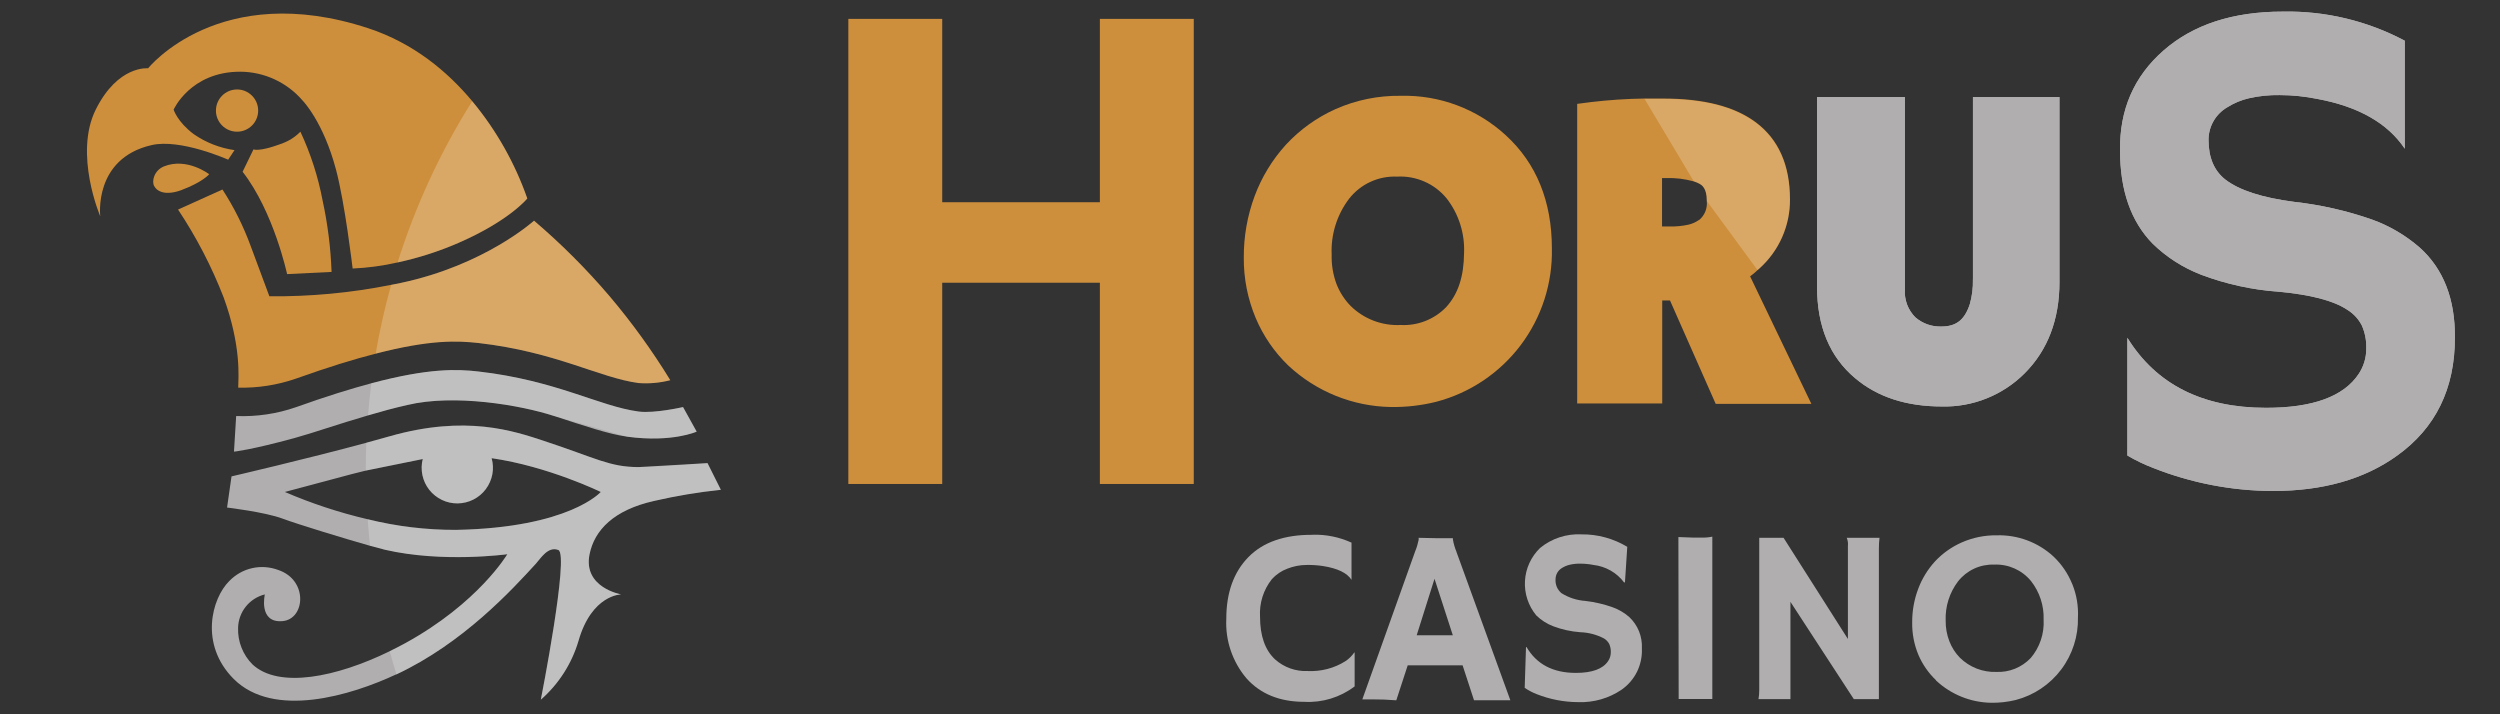 <?xml version="1.0" encoding="UTF-8"?>
<svg id="horus_casino" data-name="horus casino" xmlns="http://www.w3.org/2000/svg" width="560" height="160" viewBox="0 0 560 160">
  <rect x="0" y="0" width="560" height="160" fill="#333333" stroke="none"/>
  <defs>
    <style>
      .cls-1 {
        fill: #fff;
        isolation: isolate;
        opacity: .22;
      }

      .cls-1, .cls-2, .cls-3 {
        stroke-width: 0px;
      }

      .cls-2 {
        fill: #b0aeae;
      }

      .cls-3 {
        fill: #ce8f3c;
      }
    </style>
  </defs>
  <path class="cls-2" d="M294.07,119.78c2.99-.08,5.96.53,8.67,1.77v8.33c-1.01-1.56-3.15-2.58-6.41-3.09-1.2-.18-2.42-.26-3.64-.24-1.48,0-2.94.29-4.32.83-1.32.49-2.52,1.3-3.47,2.35-1.9,2.39-2.84,5.39-2.65,8.44,0,4.25,1.12,7.43,3.35,9.52,2.01,1.8,4.64,2.74,7.34,2.62,2.97.14,5.92-.62,8.44-2.21.78-.52,1.45-1.18,1.98-1.95h.08v7.6c-3.22,2.45-7.21,3.68-11.25,3.46-5.53,0-9.86-1.76-12.99-5.27-3.13-3.71-4.75-8.47-4.51-13.32,0-5.85,1.65-10.46,4.95-13.83,3.3-3.37,8.11-5.04,14.42-4.99Z"/>
  <path class="cls-2" d="M326.27,123.65c-.38-.9-.66-1.85-.82-2.81-.02-.1-.02-.2,0-.29h-3.91l-3.76-.08c.02.15.02.3,0,.45-.18.89-.44,1.76-.79,2.6l-11.83,33.14h2.14c1.83-.01,3.65.06,5.47.21h0l2.56-7.84h12.29l2.56,7.83h8.14l-12.06-33.2ZM317.34,142.3l3.99-12.65,4.1,12.65h-8.1Z"/>
  <path class="cls-2" d="M364.51,122.47l-.52,7.99h-.2c-.81-1.08-1.84-1.99-3.02-2.66s-2.48-1.1-3.83-1.25c-.96-.19-1.94-.29-2.92-.29-.8-.02-1.61.06-2.39.24-.6.14-1.18.38-1.7.7-.45.26-.83.63-1.09,1.08s-.4.96-.4,1.48c-.04.58.06,1.16.28,1.7.23.53.58,1.01,1.02,1.39,1.63,1.03,3.49,1.63,5.41,1.76,2.06.24,4.1.72,6.06,1.41,1.38.49,2.65,1.24,3.76,2.21.95.9,1.69,1.99,2.18,3.2.48,1.22.7,2.52.63,3.83.08,1.79-.29,3.57-1.07,5.18-.79,1.61-1.97,2.99-3.44,4.03-2.86,1.95-6.27,2.93-9.73,2.81-3.2-.01-6.37-.62-9.35-1.8-.94-.37-1.83-.84-2.66-1.4l.29-9.08.11-.09c2.25,3.88,5.94,5.82,11.06,5.82,3.64,0,6.06-.88,7.23-2.65.4-.59.61-1.28.6-1.99.02-.63-.1-1.26-.35-1.83-.27-.51-.67-.94-1.17-1.24-1.64-.86-3.45-1.34-5.3-1.4-2.08-.15-4.13-.6-6.09-1.34-1.41-.54-2.7-1.37-3.78-2.42-1.79-2.16-2.7-4.92-2.54-7.72.15-2.8,1.37-5.44,3.38-7.39,2.61-2.14,5.93-3.23,9.31-3.05,3.59-.04,7.13.93,10.21,2.78h0Z"/>
  <path class="cls-2" d="M375.96,120.3l3.29.12h2c.77.02,1.55-.05,2.31-.21v36.37h-7.54s-.06-36.28-.06-36.28Z"/>
  <path class="cls-2" d="M393.9,156.61c.12-.66.17-1.34.17-2.01v-34.13h5.45l14.41,22.66v-20.81c.07-.63-.02-1.27-.26-1.85h7.34c-.1.79-.14,1.59-.14,2.39v33.74h-5.62l-14.19-21.78v21.78h-7.16s0,.01,0,.01Z"/>
  <path class="cls-2" d="M464.19,130.85c-.95-2.36-2.39-4.48-4.24-6.22-3.44-3.16-7.98-4.85-12.65-4.72-2.7-.04-5.38.5-7.86,1.59-2.25.99-4.29,2.43-5.97,4.22-1.66,1.81-2.96,3.93-3.81,6.23-.9,2.39-1.35,4.94-1.33,7.49-.04,2.49.44,4.97,1.4,7.27.91,2.11,2.23,4.03,3.9,5.62h0l.06.12c3.35,3.12,7.73,4.89,12.3,4.97,1.86.03,3.72-.18,5.53-.62,4.07-1.06,7.66-3.47,10.19-6.83,2.53-3.36,3.85-7.48,3.75-11.69.12-2.54-.31-5.07-1.26-7.43ZM454.83,147.44c-.98,1.02-2.17,1.83-3.49,2.36-1.32.53-2.73.77-4.15.71-3.05.11-6.02-1.05-8.19-3.2-1.02-1.05-1.81-2.29-2.33-3.64-.58-1.48-.86-3.06-.84-4.65h0c-.12-3.17.86-6.28,2.78-8.8.96-1.22,2.19-2.19,3.59-2.84,1.4-.65,2.94-.96,4.49-.91,3.19-.14,6.25,1.23,8.27,3.7,1.92,2.45,2.92,5.5,2.81,8.62.18,3.16-.88,6.27-2.94,8.67Z"/>
  <circle class="cls-3" cx="53.1" cy="24.77" r="4.73"/>
  <path class="cls-3" d="M40.7,42.55c4.7-1.76,6.16-3.52,6.16-3.52,0,0-4.96-3.83-10.13-1.76-2.2.9-2.79,3.3-2.2,4.4.69,1.29,2.64,2.2,6.16.89h0Z"/>
  <path class="cls-3" d="M54.35,38.48c6.98,8.97,9.96,22.92,9.96,22.92l9.96-.49c-.19-5.37-.86-10.71-2-15.96-1.01-5.34-2.68-10.53-4.98-15.45-1.24,1.26-2.75,2.2-4.43,2.75-4.86,1.82-6.08,1.21-6.08,1.21l-2.44,5.02h0Z"/>
  <path class="cls-3" d="M105.78,22.66c-5.52-6.61-13.12-12.99-23.28-16.33C49.11-4.63,33.17,15.3,33.17,15.3c0,0-6.73-.75-11.71,9.22s1,23.95,1,23.95c0,0-1.6-12.93,11.46-15.96,6.47-1.53,17.19,3.26,17.19,3.26l1.42-2.14c-3.29-.47-6.42-1.7-9.15-3.59-3.67-2.76-4.49-5.48-4.49-5.48,0,0,3.76-8.5,14.93-8.5,5.37.03,10.47,2.39,13.97,6.47,0,0,4.61,4.68,7.47,15.45,2,7.47,3.73,22.17,3.73,22.17,3.39-.15,6.75-.6,10.06-1.36,4.67-1.01,9.23-2.47,13.61-4.37,11.46-4.98,15.45-9.96,15.45-9.96-2.78-7.94-6.96-15.32-12.33-21.79h0Z"/>
  <path class="cls-3" d="M136.56,66.37c-5.19-6.09-10.85-11.75-16.94-16.94,0,0-10.97,9.96-29.88,13.95l-2.13.43c-8.98,1.79-18.11,2.65-27.27,2.56l-4.18-11.24c-1.63-4.45-3.75-8.71-6.33-12.68l-9.95,4.49c4.11,6.17,7.53,12.77,10.22,19.69,3.99,10.96,3.3,17.97,3.26,20.2,4.4.11,8.78-.58,12.94-2.02,7.13-2.55,12.99-4.35,17.86-5.59,12.29-3.19,18.36-2.89,23-2.39,17.44,2,27.14,7.81,35.88,8.97,2.38.18,4.78-.04,7.1-.64-4.04-6.6-8.58-12.88-13.58-18.79h0Z"/>
  <path class="cls-2" d="M153.01,91.18s-6.39,1.47-9.96,1c-8.78-1.16-18.44-6.98-35.88-8.97-4.74-.54-11.03-.8-23.95,2.63-4.68,1.25-10.22,2.97-16.87,5.35-4.32,1.51-8.88,2.18-13.45,2l-.49,7.98s3.65-.34,13.49-3.03c4.29-1.17,9.76-3.12,16.61-5.11,2.71-.8,5.59-1.6,8.78-2.32,10.46-2.49,25.29,0,32.89,2.49,6.8,2.22,12.16,4.05,16.38,4.63,10.03,1.35,15.51-1.14,15.51-1.14l-3.05-5.49h0Z"/>
  <path class="cls-2" d="M146.53,112.21c4.93-1.13,9.92-1.97,14.95-2.49l-2.99-5.98-15.45.89c-6.48,0-9.47-2-21.12-5.84-6.76-2.23-17.49-5.95-34.69-1.04l-5.13,1.42c-13.52,3.66-30.24,7.54-30.24,7.54l-1,6.98s8.47,1,12.46,2.49c3.19,1.2,13.71,4.42,19.57,6.08l3.35.89c12.96,2.99,27.4,1,27.4,1,0,0-6.48,10.96-22.92,19.96-1.13.61-2.26,1.2-3.42,1.76-11.97,5.85-24.81,8.43-30.72,2.98-1.08-1.07-1.92-2.36-2.48-3.77s-.82-2.93-.77-4.45c.04-1.73.65-3.4,1.73-4.75,1.08-1.35,2.58-2.31,4.26-2.73,0,0-1.49,6.48,3.99,5.98,5.06-.46,5.77-9.2-1-11.46-1.87-.7-3.91-.84-5.85-.4-1.95.44-3.72,1.45-5.11,2.89-3.92,3.88-6.73,14.17.99,21.92,8.97,8.97,26.28,3.71,36.37-1h.07c14.91-6.98,25.86-18.91,31.32-24.88.98-1.07,2.67-3.91,4.98-2.99,2.49,1-3.93,33.52-3.93,33.52,3.99-3.49,6.91-8.04,8.42-13.12,2.98-10.46,9.58-10.46,9.58-10.46,0,0-8.58-1.49-7.09-8.97,1.09-5.46,5.48-9.96,14.45-11.96ZM102.18,118.7c-6.68.02-13.34-.78-19.83-2.39-6.35-1.49-12.55-3.53-18.54-6.11l14.95-3.99,3.19-.8,12.74-2.59c-.3,1.19-.32,2.42-.07,3.62.26,1.2.78,2.32,1.54,3.28.76.96,1.73,1.73,2.83,2.26,1.1.53,2.31.79,3.54.78,1.22-.02,2.43-.31,3.52-.87,1.09-.55,2.04-1.35,2.77-2.33s1.23-2.11,1.46-3.31c.23-1.2.17-2.44-.16-3.62,12.72,1.84,24.45,7.57,24.45,7.57,0,0-6.98,8-32.39,8.5Z"/>
  <g>
    <polygon class="cls-3" points="246.37 45.3 211.06 45.3 211.06 4.23 190.03 4.23 190.03 108.41 211.06 108.41 211.06 63.33 246.37 63.33 246.37 108.41 267.4 108.41 267.4 4.23 246.37 4.23 246.37 45.3"/>
    <path class="cls-3" d="M337.32,30.32h0c-6.41-5.9-14.86-9.08-23.56-8.86-5.02-.07-9.99.94-14.58,2.97-4.21,1.88-7.99,4.59-11.12,7.97-3.06,3.36-5.45,7.28-7.03,11.54-1.63,4.4-2.45,9.07-2.42,13.76-.04,4.65.87,9.26,2.67,13.54,1.69,4.01,4.18,7.63,7.31,10.65,6.24,5.83,14.43,9.14,22.97,9.28,3.42.05,6.83-.34,10.15-1.17,7.56-1.98,14.22-6.45,18.93-12.69,4.7-6.24,7.16-13.88,6.98-21.69,0-10.49-3.46-19.04-10.31-25.31ZM323.94,68.77v.03h0c-2.66,2.74-6.37,4.2-10.18,4-4.19.21-8.27-1.35-11.25-4.3-1.37-1.41-2.44-3.09-3.15-4.92-.77-2.09-1.13-4.31-1.07-6.54-.2-4.5,1.18-8.94,3.91-12.53,1.27-1.62,2.91-2.92,4.78-3.78,1.87-.86,3.92-1.26,5.98-1.17,2.1-.11,4.2.27,6.13,1.12,1.93.85,3.63,2.14,4.96,3.77,2.7,3.47,4.08,7.8,3.9,12.19-.04,5.31-1.35,9.26-4.01,12.15Z"/>
    <path id="B" class="cls-2" d="M542.02,55.46c-3.16-2.75-6.8-4.89-10.74-6.3-5.62-1.96-11.45-3.28-17.36-3.94-7.22-.94-12.37-2.61-15.47-5.02-2.49-1.97-3.74-4.93-3.74-8.87,0-1.48.39-2.94,1.13-4.22s1.81-2.35,3.09-3.09c1.5-.94,3.14-1.63,4.87-2.02,2.25-.51,4.55-.74,6.85-.7,2.83,0,5.66.3,8.44.86,9.2,1.71,15.74,5.42,19.58,11.15V9.12c-8.41-4.46-17.81-6.71-27.33-6.52-11.18,0-20.09,2.91-26.72,8.72s-9.87,13.29-9.73,22.42c0,8.93,2.44,15.88,7.33,20.87,3.11,3.02,6.79,5.37,10.83,6.93,5.6,2.11,11.47,3.4,17.44,3.81,7.11.67,12.17,1.99,15.19,3.97,1.42.85,2.58,2.07,3.35,3.54.73,1.64,1.07,3.42,1.01,5.22.02,2.04-.58,4.03-1.72,5.72-3.37,5.03-10.28,7.55-20.71,7.55-14.25,0-24.61-5.23-31.08-15.69v26.38c1.87,1.1,3.83,2.04,5.86,2.81,8.51,3.36,17.57,5.1,26.72,5.13,11.25,0,20.54-2.65,27.87-7.94,8.61-6.18,12.92-14.97,12.92-26.39.07-8.65-2.55-15.38-7.85-20.17h-.01Z"/>
    <path class="cls-3" d="M392.01,61.91c.6-.43,1.16-.9,1.69-1.41l.48-.42c2.16-1.95,3.88-4.34,5.05-7.01,1.17-2.67,1.76-5.55,1.73-8.46,0-7.6-2.56-13.4-7.6-17.18-4.81-3.6-11.65-5.36-20.94-5.36h-4.01c-4.03.06-8.06.32-12.06.8l-3.06.4v67.1h19.05v-23.07h1.74l10.24,23.17h21.43l-13.72-28.56ZM382.32,45.04c.09.8-.03,1.6-.33,2.35-.3.74-.79,1.4-1.4,1.91v-.04h0c-.71.5-1.51.86-2.35,1.06-1.38.31-2.8.44-4.22.41h-1.72v-10.84h.94c2.07-.07,4.15.18,6.15.74.45.14.89.32,1.31.55.48.28,1.62.94,1.62,3.74v.13Z"/>
    <path id="C" class="cls-2" d="M441.93,62.57c.05,1.88-.18,3.75-.69,5.55-1.14,3.51-3.04,5.02-6.34,5.02-2.14.08-4.23-.65-5.85-2.05-.83-.82-1.46-1.81-1.87-2.9-.4-1.09-.57-2.25-.48-3.41V21.75h-19.68v42.5c0,8.8,2.81,15.69,8.56,20.49,4.99,4.22,11.51,6.31,19.38,6.31,3.44.09,6.86-.53,10.05-1.81,3.19-1.28,6.09-3.19,8.52-5.63,5.17-5.17,7.79-12.05,7.79-20.43V21.75h-19.38v40.83h0Z"/>
  </g>
  <g>
    <path class="cls-1" d="M124.07,93.18l16.38,4.63c10.03,1.35,15.51-1.14,15.51-1.14l-2.99-5.48s-6.39,1.47-9.96,1c-8.78-1.16-18.44-6.98-35.88-8.97-4.74-.54-11.03-.8-23.95,2.63-.3,2.39-.54,4.78-.73,7.18,2.71-.8,5.59-1.6,8.78-2.32,10.49-2.51,25.27,0,32.84,2.48h0Z"/>
    <path class="cls-1" d="M120.08,126.17c.98-1.07,2.67-3.91,4.98-2.99,2.49,1-3.93,33.53-3.93,33.53,3.99-3.49,6.91-8.04,8.42-13.12,2.98-10.46,9.58-10.46,9.58-10.46,0,0-8.58-1.49-7.09-8.97,1.09-5.46,5.48-9.96,14.45-11.97,4.93-1.13,9.92-1.97,14.95-2.49l-2.99-5.98s-10.44.89-15.45.89c-6.48,0-9.47-2-21.12-5.84-6.76-2.23-17.49-5.95-34.69-1.04l-5.13,1.42c-.08,2.06-.13,4.11-.13,6.17v.1l12.77-2.58c-.3,1.18-.32,2.42-.07,3.62s.78,2.32,1.54,3.28c1.54,1.94,3.89,3.06,6.37,3.03,1.22-.02,2.43-.31,3.52-.87s2.04-1.35,2.77-2.33,1.23-2.11,1.46-3.31.17-2.44-.16-3.62c12.72,1.84,24.45,7.57,24.45,7.57,0,0-6.98,7.98-32.39,8.47-6.68.02-13.34-.78-19.83-2.39.14,2,.31,3.98.53,5.95l3.35.89c12.96,2.99,27.4,1,27.4,1,0,0-6.48,10.96-22.92,19.96-1.13.61-2.26,1.2-3.42,1.76.47,1.73.96,3.46,1.49,5.18,14.93-6.94,25.86-18.87,31.3-24.84h0Z"/>
    <path id="B-2" data-name="B" class="cls-2" d="M542.02,55.46c-3.16-2.75-6.8-4.89-10.74-6.3-5.62-1.96-11.45-3.28-17.36-3.94-7.22-.94-12.37-2.61-15.47-5.02-2.49-1.97-3.74-4.93-3.74-8.87,0-1.48.39-2.94,1.13-4.22s1.81-2.35,3.09-3.09c1.5-.94,3.14-1.63,4.87-2.02,2.25-.51,4.55-.74,6.85-.7,2.83,0,5.66.3,8.44.86,9.2,1.71,15.74,5.42,19.58,11.15V9.12c-8.41-4.46-17.81-6.71-27.33-6.52-11.18,0-20.09,2.91-26.72,8.72s-9.87,13.29-9.73,22.42c0,8.93,2.44,15.88,7.33,20.87,3.11,3.02,6.79,5.37,10.83,6.93,5.6,2.11,11.47,3.4,17.44,3.81,7.11.67,12.17,1.99,15.19,3.97,1.42.85,2.58,2.07,3.35,3.54.73,1.64,1.07,3.42,1.01,5.22.02,2.04-.58,4.03-1.72,5.72-3.37,5.03-10.28,7.55-20.71,7.55-14.25,0-24.61-5.23-31.08-15.69v26.38c1.87,1.1,3.83,2.04,5.86,2.81,8.51,3.36,17.57,5.1,26.72,5.13,11.25,0,20.54-2.65,27.87-7.94,8.61-6.18,12.92-14.97,12.92-26.39.07-8.65-2.55-15.38-7.85-20.17h-.01Z"/>
    <path class="cls-1" d="M400.93,44.69c0-7.6-2.56-13.4-7.6-17.18-4.81-3.6-11.65-5.36-20.94-5.36h-4.01l11.02,18.45c.45.14.89.32,1.31.55.48.28,1.62.94,1.62,3.74v.13l11.35,15.47.48-.42c2.15-1.94,3.86-4.31,5.03-6.96s1.76-5.51,1.75-8.4h0Z"/>
    <path id="C-2" data-name="C" class="cls-2" d="M441.93,62.57c.05,1.88-.18,3.75-.69,5.55-1.14,3.51-3.04,5.02-6.34,5.02-2.14.08-4.23-.65-5.85-2.05-.83-.82-1.46-1.81-1.87-2.9-.4-1.09-.57-2.25-.48-3.41V21.75h-19.68v42.5c0,8.8,2.81,15.69,8.56,20.49,4.99,4.22,11.51,6.31,19.38,6.31,3.44.09,6.86-.53,10.05-1.81,3.19-1.28,6.09-3.19,8.52-5.63,5.17-5.17,7.79-12.05,7.79-20.43V21.75h-19.38v40.83h0Z"/>
    <path class="cls-1" d="M118.12,44.45c-2.78-7.94-6.96-15.32-12.34-21.79-7.1,11.28-12.72,23.42-16.72,36.14,4.67-1.01,9.23-2.47,13.61-4.37,11.46-4.99,15.45-9.97,15.45-9.97h0Z"/>
    <path class="cls-1" d="M107.16,76.84c17.44,2,27.14,7.81,35.88,8.97,2.38.18,4.78-.04,7.1-.64-4.04-6.6-8.57-12.88-13.57-18.79-5.19-6.09-10.85-11.75-16.94-16.94,0,0-10.98,9.95-29.89,13.95l-2.13.43c-1.41,5.07-2.57,10.2-3.46,15.39,12.3-3.18,18.36-2.9,23.01-2.37Z"/>
  </g>
</svg>